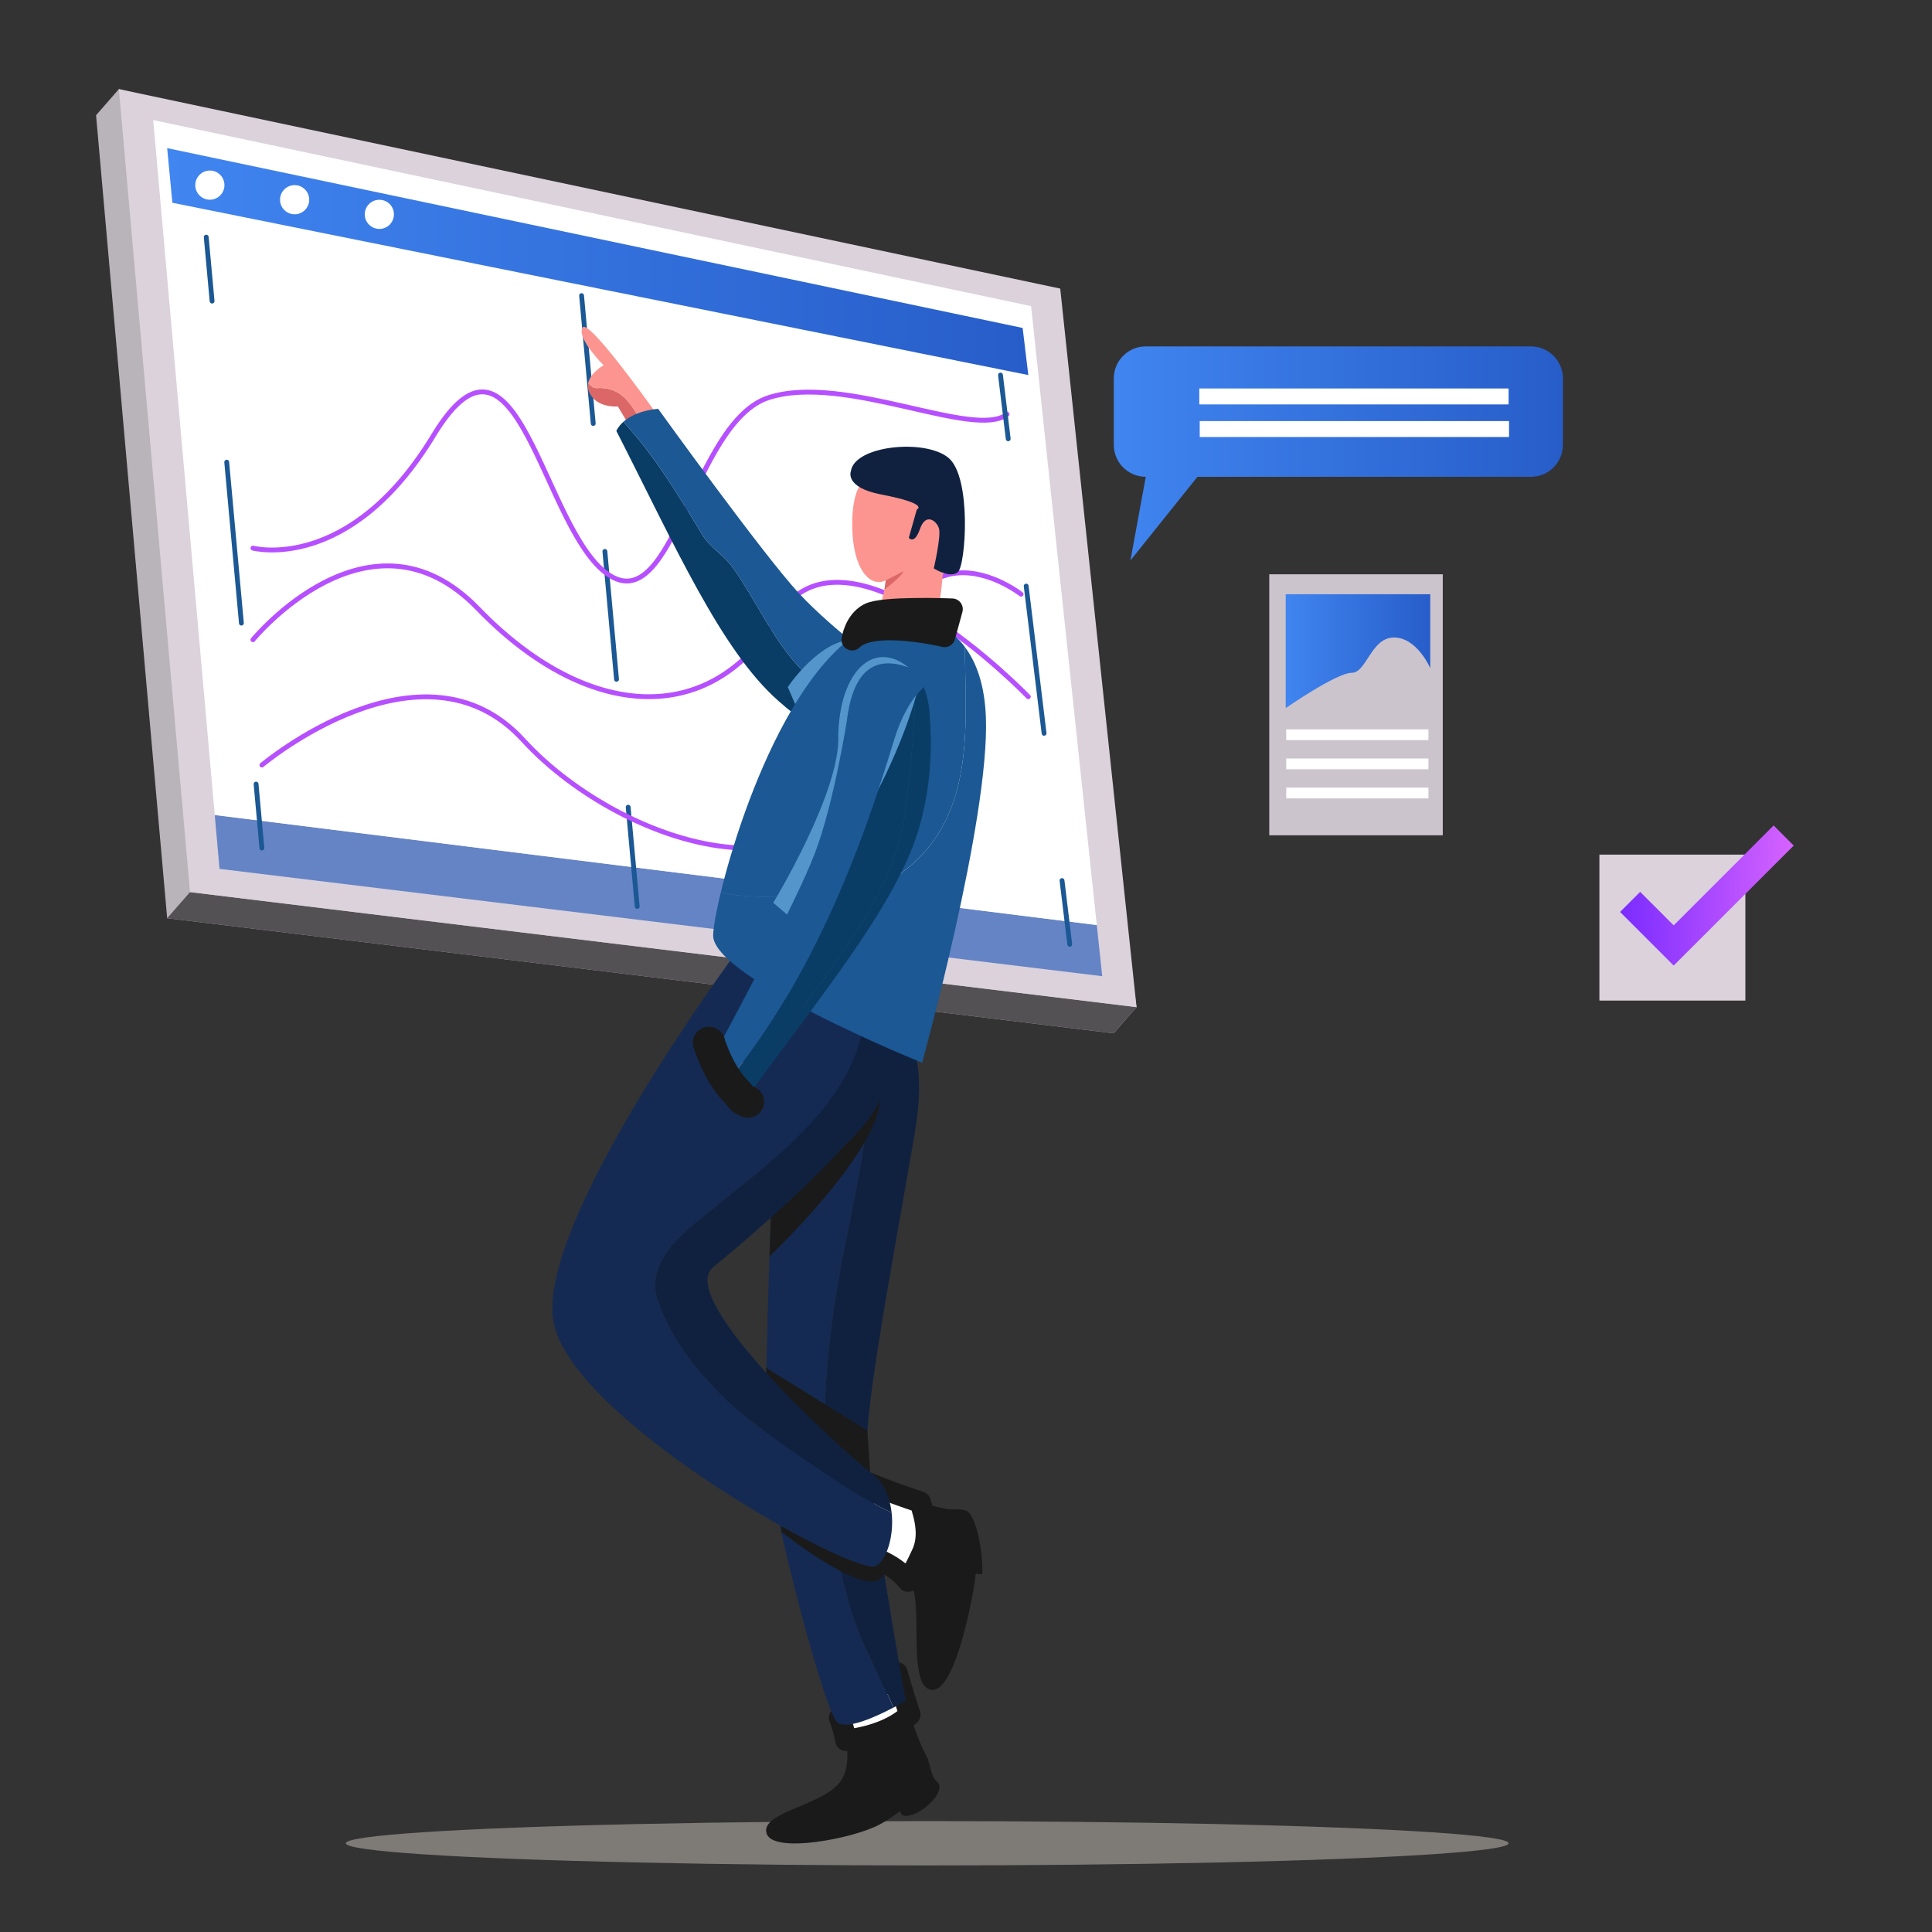 <?xml version="1.0" encoding="UTF-8"?>
<svg id="Layer_1" data-name="Layer 1" xmlns="http://www.w3.org/2000/svg" xmlns:xlink="http://www.w3.org/1999/xlink" viewBox="0 0 400 400">
  <rect x="0" y="0" width="400" height="400" fill="#333333" stroke="none"/>
  <defs>
    <style>
      .Graphic_Style_307 {
        fill: #6584c6;
      }

      .cls-1 {
        stroke-width: 6.65px;
      }

      .cls-1, .cls-2, .cls-3, .cls-4, .cls-5, .cls-6, .cls-7, .cls-8 {
        stroke-linecap: round;
        stroke-linejoin: round;
      }

      .cls-1, .cls-2, .cls-8 {
        stroke: #1a1a1a;
      }

      .cls-1, .cls-3, .cls-4, .cls-5, .cls-6, .cls-7 {
        fill: none;
      }

      .cls-9 {
        fill: #545154;
      }

      .cls-10 {
        fill: url(#linear-gradient-2);
      }

      .cls-11 {
        fill: #fc9590;
      }

      .cls-2, .Graphic_Style_300 {
        fill: #1a1a1a;
      }

      .cls-2, .cls-8 {
        stroke-width: 4.43px;
      }

      .Graphic_Style_305, .cls-8 {
        fill: #fff;
      }

      .cls-3 {
        stroke-dasharray: 33.47 33.47;
      }

      .cls-3, .cls-4, .cls-5, .cls-6 {
        stroke: #1b5894;
      }

      .cls-12 {
        fill: url(#linear-gradient-4);
      }

      .cls-13 {
        fill: #1b5894;
      }

      .cls-14 {
        fill: url(#linear-gradient-3);
      }

      .Graphic_Style_298 {
        fill: #102140;
      }

      .cls-5 {
        stroke-dasharray: 26.59;
      }

      .cls-6 {
        stroke-dasharray: 30.71 30.71;
      }

      .cls-7 {
        stroke: #b650ff;
      }

      .cls-15 {
        fill: #5496cc;
      }

      .cls-16 {
        fill: #b9b4b9;
      }

      .Graphic_Style_297 {
        fill: #db6767;
      }

      .cls-17 {
        fill: #ddd7ce;
        opacity: .44;
      }

      .cls-18 {
        fill: #ccc4cc;
      }

      .cls-19 {
        fill: #152a52;
      }

      .cls-20 {
        fill: #0a3d66;
      }

      .cls-21 {
        fill: #dbd2db;
      }

      .Graphic_Style_306 {
        fill: url(#linear-gradient);
      }
    </style>
    <linearGradient id="linear-gradient" x1="34.61" y1="54.16" x2="212.9" y2="54.16" gradientUnits="userSpaceOnUse">
      <stop offset="0" stop-color="#4085f0"/>
      <stop offset="1" stop-color="#275dc9"/>
    </linearGradient>
    <linearGradient id="linear-gradient-2" x1="335.42" y1="185.41" x2="371.37" y2="185.41" gradientUnits="userSpaceOnUse">
      <stop offset="0" stop-color="#7a2cff"/>
      <stop offset="1" stop-color="#d663ff"/>
    </linearGradient>
    <linearGradient id="linear-gradient-3" x1="230.6" y1="93.88" x2="323.58" y2="93.88" xlink:href="#linear-gradient"/>
    <linearGradient id="linear-gradient-4" x1="266.2" y1="134.83" x2="296.12" y2="134.83" xlink:href="#linear-gradient"/>
  </defs>
  <ellipse class="cls-17" cx="191.97" cy="381.63" rx="120.37" ry="4.59"/>
  <polygon class="cls-16" points="19.89 23.86 34.61 190.11 230.58 213.94 235.31 208.52 214.79 65.17 24.61 18.45 19.89 23.86"/>
  <polygon class="cls-9" points="39.34 184.7 34.61 190.11 230.58 213.94 235.31 208.52 39.34 184.7"/>
  <polygon class="cls-21" points="24.61 18.45 39.34 184.7 235.31 208.52 219.51 59.75 24.61 18.45"/>
  <polygon class="Graphic_Style_307" points="44.46 168.74 45.45 179.89 228.2 202.11 227.08 191.52 44.46 168.74"/>
  <polygon class="Graphic_Style_305" points="213.48 63.38 31.72 24.86 44.46 168.74 227.08 191.52 213.48 63.38"/>
  <line class="cls-5" x1="120.41" y1="61.2" x2="131.93" y2="187.68"/>
  <path class="cls-7" d="M52.37,113.48s20.03,5.31,37.39-23.34,22.5,19.36,36.1,28.76c13.6,9.4,17.54-31.46,33.26-36.57,15.71-5.11,42.61,8.76,49.39,3.44"/>
  <path class="cls-7" d="M52.37,132.45s24.22-29.6,46.59-6.44c22.37,23.15,48.06,24.82,61.97,1.77,13.9-23.05,51.97,16.47,51.97,16.47"/>
  <path class="cls-7" d="M54.22,158.4s33.25-27.99,54.11-5.17c20.86,22.83,69.76,38.37,73.8-5.84,4.04-44.21,29.28-24.36,29.28-24.36"/>
  <polygon class="Graphic_Style_306" points="34.61 30.67 211.73 67.9 212.9 77.65 35.69 41.98 34.61 30.67"/>
  <circle class="Graphic_Style_305" cx="43.45" cy="38.33" r="3.02"/>
  <circle class="Graphic_Style_305" cx="61" cy="41.35" r="3.02"/>
  <circle class="Graphic_Style_305" cx="78.54" cy="44.38" r="3.02"/>
  <path class="Graphic_Style_297" d="M123.84,80.34c-.87.11-1.61-.28-2.08-.92-.1.59-.04,1.23.28,1.9,1.56,3.25,5.88,2.83,5.88,2.83l2.92,4.87,2.66-.37c-2.29-4.02-4.2-8.53-9.67-8.31Z"/>
  <path class="cls-11" d="M120.61,67.81c-1.3,2.21,4.36,7.82,4.36,7.82,0,0-2.82,1.54-3.21,3.8.47.63,1.22,1.03,2.08.92,5.46-.22,7.38,4.29,9.67,8.31l4.13-.57s-15.73-22.48-17.03-20.27Z"/>
  <path class="cls-20" d="M151.83,117.66c-1.98-2.83-4.81-4.24-6.5-7.07-5.17-8.54-9.88-16.36-16.27-23.26-.58.52-1.09,1.14-1.46,1.87,12.08,23.65,21.66,45.41,33.51,55.87,8.86,7.97,18.71,11.52,18.71,11.52,0,0,4.31,2.43,10.15,1.65l-1.6-8.83c-5.89-1.02-11.55-3.27-16.75-6.32-9.61-5.65-13.29-16.11-19.79-25.44Z"/>
  <path class="cls-13" d="M165.36,122.79c-7.52-8.17-29.1-38.15-29.1-38.15,0,0-4.46.24-7.2,2.69,6.39,6.9,11.1,14.72,16.27,23.26,1.7,2.83,4.52,4.24,6.5,7.07,6.5,9.33,10.18,19.79,19.79,25.44,5.2,3.05,10.86,5.3,16.75,6.32l-1.54-8.51s-13.95-9.96-21.47-18.13Z"/>
  <path class="cls-15" d="M163.11,142.26c.07-.22,7.19-10.6,14.44-9.81-5.04,8.58-12.16,15.12-12.36,14.64s-2.08-4.83-2.08-4.83Z"/>
  <path class="Graphic_Style_300" d="M191.88,363.71c-1.13-2-2.42-5.43-3.51-8.72-3.4,3.22-8.46,4.73-13.23,5.32.54,3,.58,6.78-1.69,9.19-4.27,4.51-16.06,5.88-14.73,10.11,1.33,4.23,17.92,1.08,23.4-1.87,1.32-.71,2.73-1.62,4.07-2.66.41-.32,0,.78,1.13.87,3.04.26,8.95-5.04,6.68-7.07-1.44-1.28-1.44-3.99-2.11-5.17Z"/>
  <path class="cls-8" d="M185.73,346.36l-11.91,9.29s.85,2.03,1.32,4.66c4.77-.59,9.83-2.1,13.23-5.32-1.49-4.45-2.64-8.63-2.64-8.63Z"/>
  <path class="cls-19" d="M171.05,306.77c-1.13-16.4.57-32.51,3.96-49.19,3.11-15.83,7.07-30.81,3.11-46.93-.1-.39-.19-.79-.27-1.18l-10.32-5.05-7.29,31.71s-2.31,52.23-1.47,64.19c.84,11.96,11.88,53.98,14.6,56.29,1.92,1.62,8.11-1.24,11.63-3.09-3.02-7-7.07-13.62-9.15-21.3-2.26-8.48-4.52-16.68-4.81-25.44Z"/>
  <path class="Graphic_Style_298" d="M186.88,213.9l-9.03-4.42c.08.39.17.79.27,1.18,3.96,16.11,0,31.1-3.11,46.93-3.39,16.68-5.09,32.79-3.96,49.19.28,8.76,2.54,16.96,4.81,25.44,2.08,7.68,6.13,14.3,9.15,21.3,1.49-.78,2.5-1.39,2.5-1.39,0,0-7.97-44.47-7.97-54.12s6.92-45.94,9.87-63.56c2.95-17.62-2.53-20.56-2.53-20.56Z"/>
  <path class="Graphic_Style_300" d="M161.71,316.99c.08.37,19.57,15.47,21.34,8.71l-.55-8.77-21.26-5.94.64,6.76"/>
  <path class="Graphic_Style_300" d="M159.06,289.18c.08.37,19.45,24.2,21.21,17.44-.55-8.77-.71-10.46-.71-10.46l-20.98-12.99.64,6.76"/>
  <path class="Graphic_Style_300" d="M181.85,224.61l-22.26,27.51-.29,8.01s26.67-25.17,22.54-35.52Z"/>
  <path class="cls-8" d="M190.51,310.98c-5.51-1.76-11.79-4.36-11.79-4.36v15.1s6.34,1.74,9.28,5.63c1.07-1.83,2.01-3.7,2.88-5.58,1.64-3.48.82-7.27-.38-10.78Z"/>
  <path class="Graphic_Style_300" d="M196.19,312.44c-1.5-.22-3.53-.77-5.68-1.46,1.2,3.52,2.01,7.31.38,10.78-.88,1.88-1.81,3.76-2.88,5.58.71.94,1.22,1.99,1.4,3.18.93,6.14-.93,18.88,3.48,19.35s7.77-15.49,8.82-21.63c.12-.7.21-1.44.27-2.2.04-.55,1.41.25,1.42-.31.05-3.82-.85-10.26-2.79-12.54-.84-.99-3.12-.57-4.41-.76Z"/>
  <path class="cls-19" d="M147.3,286.7c-4.81-5.09-8.76-10.74-11.02-17.24-2.54-6.5,2.83-12.44,8.2-16.68,15.99-13.23,37.08-26.73,34.45-49.41l-.27-1.42c-10.9-4.3-26.18-4.83-26.18-4.83,0,0-41.48,55.88-37.91,76.44,3.57,20.56,63.08,53.19,66.86,50.68,2.26-1.51,3.69-6.39,3.17-11.06-7.91-3.85-15.21-9.08-22.88-14.32-5.37-3.96-10.18-7.35-14.42-12.16Z"/>
  <path class="Graphic_Style_298" d="M180.59,305.14c-6.08-4.61-40.91-36.29-32.93-42.79,4.45-3.63,17.19-14.25,27.44-25.4,0,0,5.95-5.24,8.09-11.38l-4.26-22.2c2.63,22.68-18.46,36.18-34.45,49.41-5.37,4.24-10.74,10.18-8.2,16.68,2.26,6.5,6.22,12.16,11.02,17.24,4.24,4.81,9.05,8.2,14.42,12.16,7.67,5.24,14.97,10.47,22.88,14.32-.35-3.14-1.57-6.18-4.01-8.03Z"/>
  <path class="cls-11" d="M180.55,130.07s2.67-6.45,2.83-9.91c-3.62,1.73-7.24-3.15-6.92-12.74.31-9.6,4.88-11.96,14.16-9.44s2.67,34.14,2.67,34.14c0,0-14.79,4.88-14.63,2.05s1.89-4.09,1.89-4.09Z"/>
  <path class="Graphic_Style_297" d="M187.09,118.26l-3.71,1.9-.26,1.89s3.56-2.65,3.96-3.8Z"/>
  <path class="cls-13" d="M204.12,148.54c-.26-6.93-2.06-11.55-4.38-14.62.23,17.15,2.26,35.71-13.43,47.06-3.39,2.54-7.35,3.96-11.31,3.96-8.31,0-17.49,1.74-25.77-.19-.99,4.11-1.53,7.26-1.58,8.85-.31,8.81,43.26,26.43,43.26,26.43,0,0,13.99-50.41,13.21-71.49Z"/>
  <path class="cls-13" d="M175.01,184.93c3.96,0,7.92-1.41,11.31-3.96,15.69-11.35,13.65-29.91,13.43-47.06-4.74-6.29-11.65-6.14-11.98-6.14-20.25,0-34.04,38.31-38.53,56.98,8.28,1.93,17.46.19,25.77.19Z"/>
  <path class="cls-11" d="M152.54,226.14c-2.35-2.39-3.91-5.38-4.93-7.96l3.02-2.65s3.92,4.83,4.21,5.89c.23.82-.94,4.46-2.3,4.72Z"/>
  <path class="cls-20" d="M162.85,213.49c10.18-14.98,22.05-27.7,24.59-45.51,1.03-7.91,1.75-15.81,2.02-23.72-1.94,2.53-3.35,5.7-4.28,8.73-7.48,24.85-17.24,48.94-33.09,69.18.59,1.02,1.3,1.9,2.14,2.44,1.29-.94,2.43-2.28,3.81-3.21,2.83-1.7,2.83-5.09,4.81-7.92Z"/>
  <path class="cls-20" d="M192.48,148.53s.13-2.81-1.22-6.28c-.64.6-1.24,1.28-1.8,2-.28,7.91-.99,15.81-2.02,23.72-2.54,17.81-14.42,30.53-24.59,45.51-1.98,2.83-1.98,6.22-4.81,7.92-1.39.92-2.52,2.27-3.81,3.21.56.36,1.18.58,1.86.58,15.73-21.4,30.43-39.47,34.47-54.76,3.15-11.49,1.92-21.89,1.92-21.89Z"/>
  <path class="cls-15" d="M160.09,186.91s14.07-23.11,13.46-34.75c.38-14.81,9.13-21.28,17.05-11.4-7.4,28.69-26.88,49.24-26.88,49.24l-3.63-3.09Z"/>
  <path class="cls-13" d="M175.32,149.3s-2.65,16.93-6.59,27.31c-3.93,10.38-19.08,38.43-19.08,38.43,0,0,.7,4.13,2.44,7.12,15.85-20.23,25.61-44.32,33.09-69.18,1.2-3.9,3.2-8.05,6.08-10.73-.44-1.13-1.04-2.34-1.85-3.53-7.88-3.52-12.77-.41-14.09,10.58Z"/>
  <path class="cls-1" d="M154.87,228.1c-1.8-.79-1.04-.64-2.32-1.96-2.35-2.39-3.91-5.38-4.93-7.96-1.26-3.2-.76-2.15-.76-2.15"/>
  <path class="Graphic_Style_298" d="M176.16,97.59s-1.35,3.31,6.25,4.78c10.2,1.96,7.41,3.12,7.41,3.12l-1.66,5.85s1.13,1.56,2.32-1.85,3.43-1.66,3.92-.1-1.07,8.29-1.07,8.29c0,0,3.31,2.14,4.97.78s2.92-19.69-1.95-23.69-19.52-2.53-20.19,2.83Z"/>
  <path class="cls-2" d="M176.44,132.45s.51-3.8,3.43-5.36,17.25-.97,17.25-.97l-1.55,5.65s-14.96-3.61-19.13.68Z"/>
  <rect class="cls-21" x="331.14" y="176.94" width="30.22" height="30.22"/>
  <polygon class="cls-10" points="335.42 188.81 346.52 199.91 371.37 175.07 367.21 170.9 346.52 191.59 339.58 184.65 335.42 188.81 335.42 188.81"/>
  <path class="cls-14" d="M316.96,98.72h-69.04l-13.88,17.32,3.18-17.32c-3.66,0-6.62-2.97-6.62-6.62v-13.76c0-3.66,2.97-6.62,6.62-6.62h79.74c3.66,0,6.62,2.97,6.62,6.62v13.76c0,3.66-2.97,6.62-6.62,6.62Z"/>
  <rect class="cls-18" x="262.79" y="118.9" width="35.92" height="54.04"/>
  <path class="cls-12" d="M266.2,123.03h29.92v15.3s-2.73-6.34-7.51-6.34-5.65,7.31-8.77,7.31-13.65,7.31-13.65,7.31v-23.59Z"/>
  <rect class="Graphic_Style_305" x="266.3" y="151.01" width="29.44" height="2.23"/>
  <rect class="Graphic_Style_305" x="266.3" y="157.04" width="29.44" height="2.23"/>
  <rect class="Graphic_Style_305" x="266.3" y="163.07" width="29.44" height="2.23"/>
  <rect class="Graphic_Style_305" x="248.3" y="80.43" width="64.04" height="3.3"/>
  <rect class="Graphic_Style_305" x="248.39" y="87.18" width="64.04" height="3.3"/>
  <g>
    <line class="cls-4" x1="42.7" y1="49.1" x2="43.91" y2="62.34"/>
    <line class="cls-3" x1="46.94" y1="95.68" x2="51.5" y2="145.67"/>
    <line class="cls-4" x1="53.02" y1="162.34" x2="54.22" y2="175.58"/>
  </g>
  <g>
    <line class="cls-4" x1="207.14" y1="77.65" x2="208.74" y2="90.85"/>
    <line class="cls-6" x1="212.46" y1="121.34" x2="218.02" y2="167.07"/>
    <line class="cls-4" x1="219.88" y1="182.31" x2="221.48" y2="195.51"/>
  </g>
</svg>